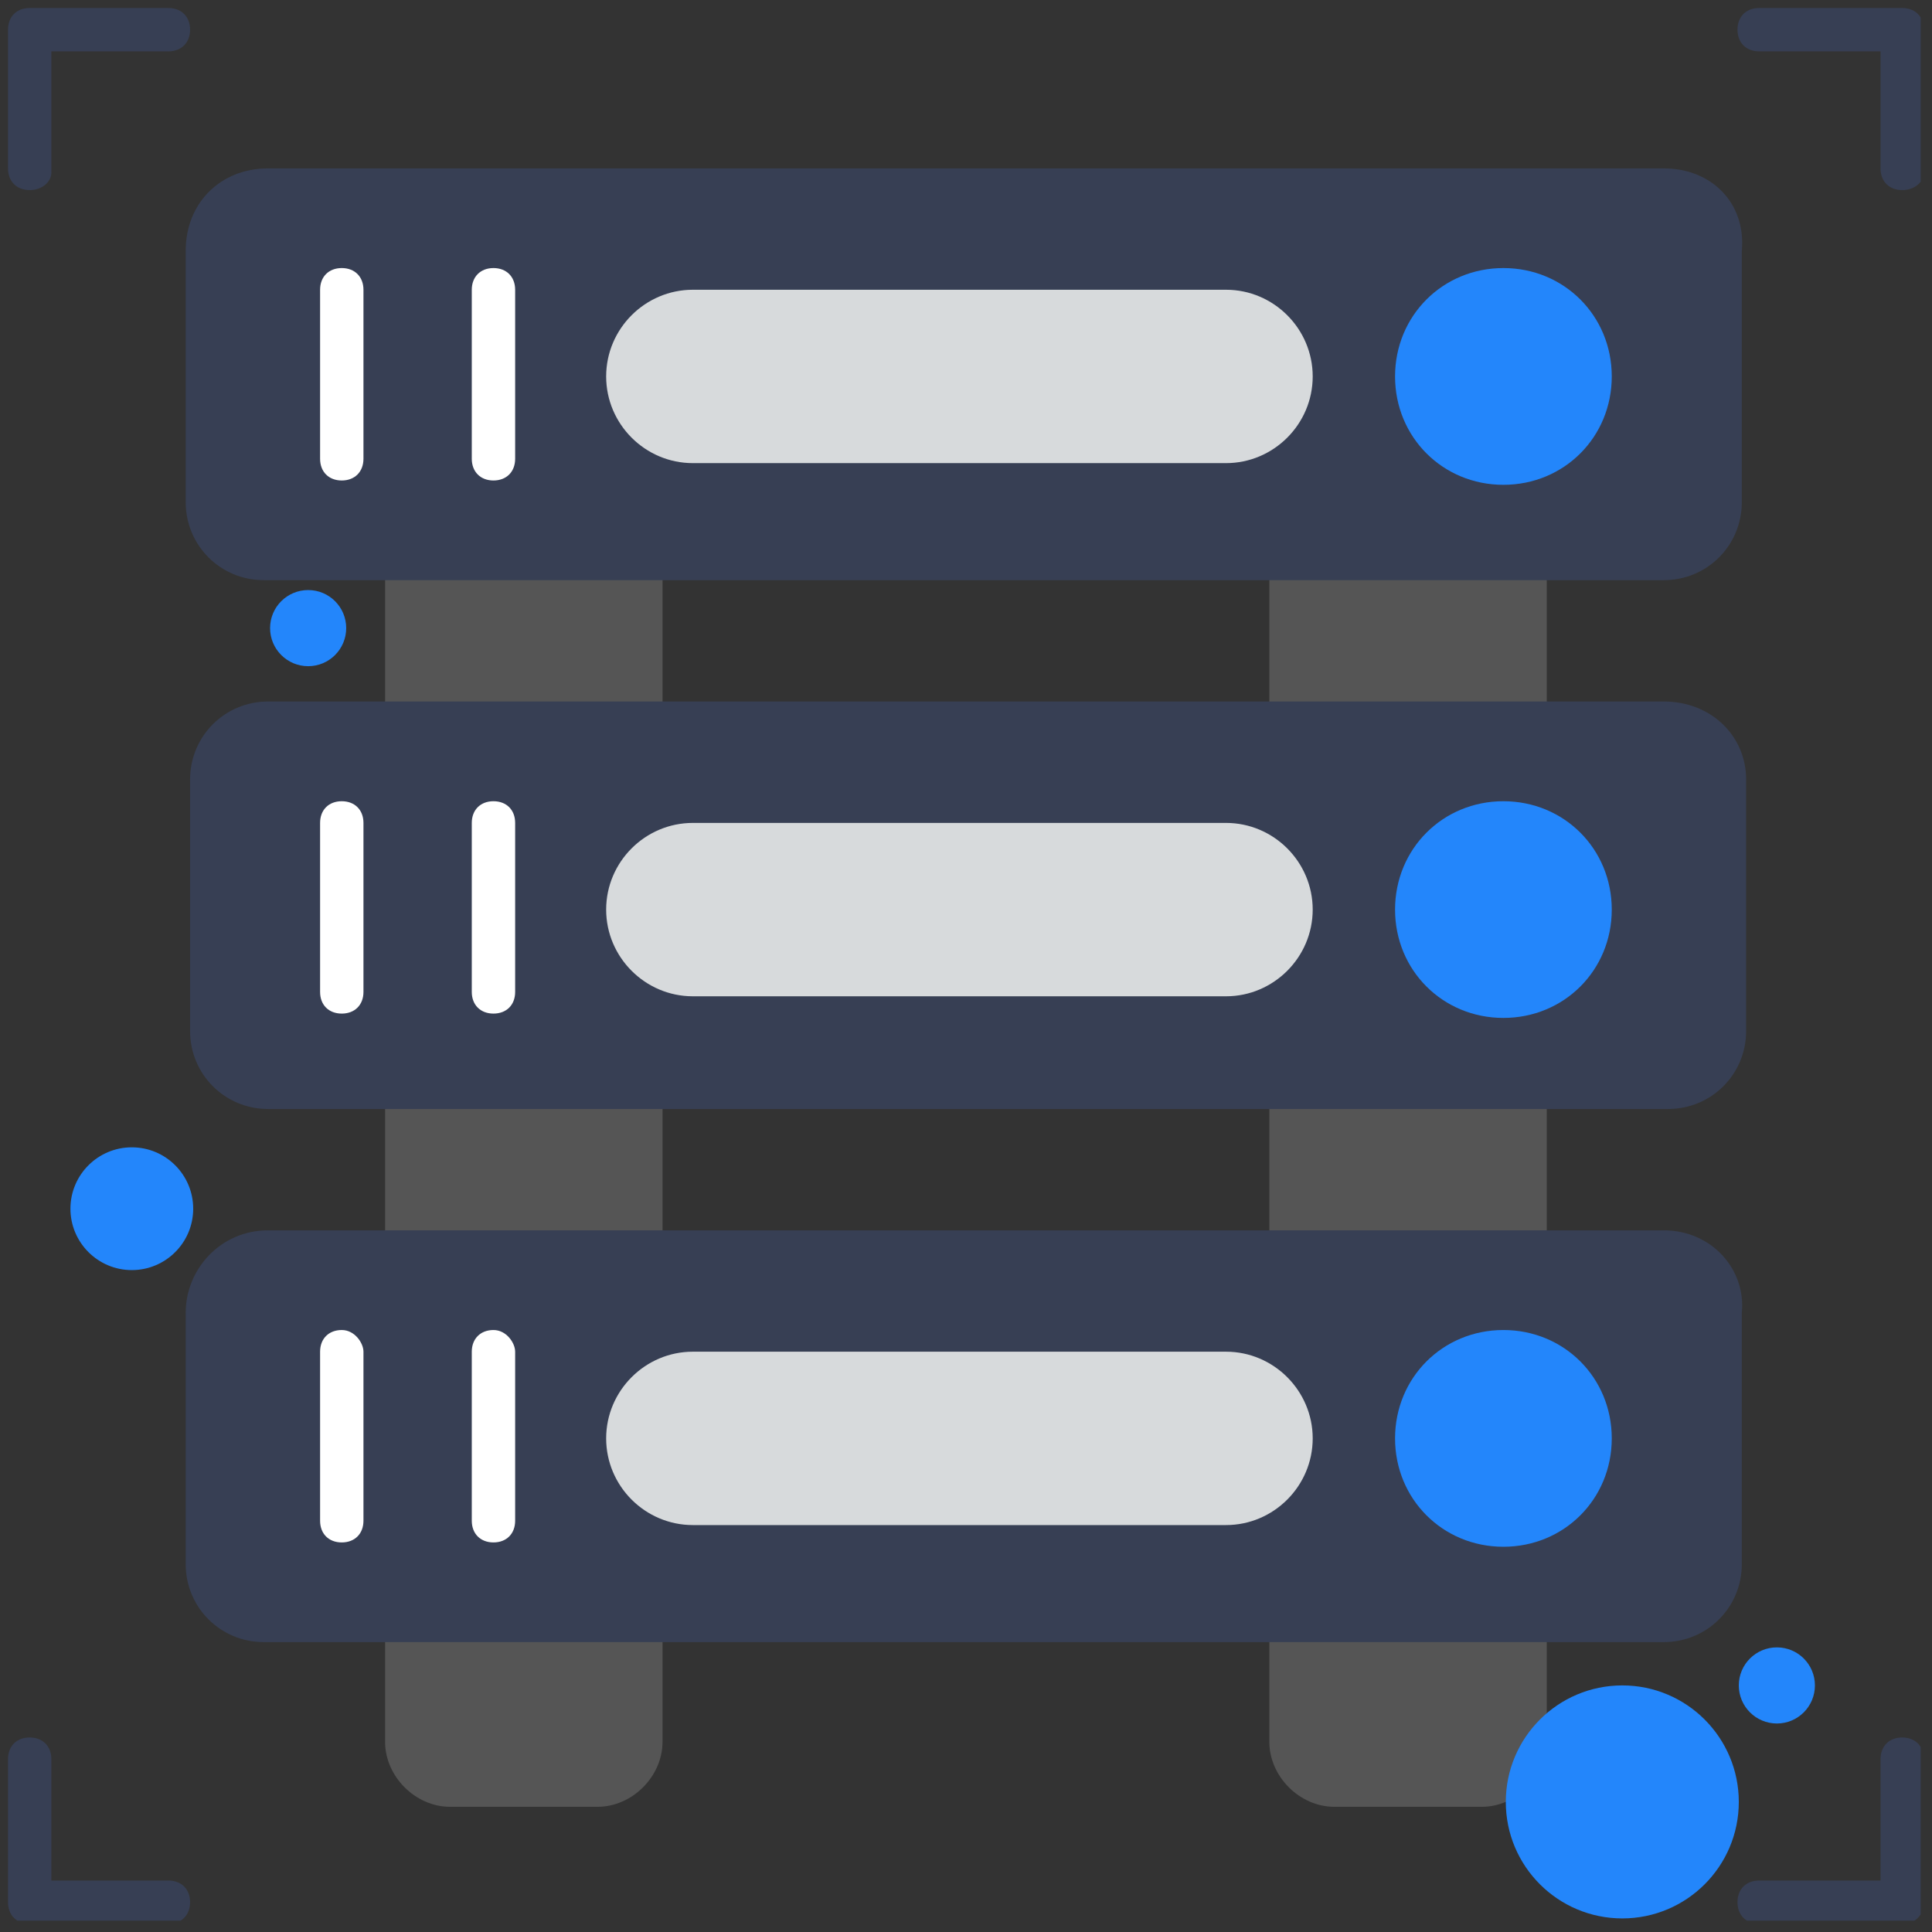 <svg xmlns="http://www.w3.org/2000/svg" xmlns:xlink="http://www.w3.org/1999/xlink" width="200" zoomAndPan="magnify" viewBox="0 0 150 150" height="200" preserveAspectRatio="xMidYMid meet" version="1.0"><rect x="0" y="0" width="150" height="150" fill="#333333" stroke="none"/><defs><clipPath id="8d3240ac75"><path d="M 0.621 0.621 L 15 0.621 L 15 15 L 0.621 15 Z M 0.621 0.621 " clip-rule="nonzero"/></clipPath><clipPath id="72a8e11cf0"><path d="M 0.621 134 L 15 134 L 15 149.121 L 0.621 149.121 Z M 0.621 134 " clip-rule="nonzero"/></clipPath><clipPath id="ba09eff85c"><path d="M 134 0.621 L 149.121 0.621 L 149.121 15 L 134 15 Z M 134 0.621 " clip-rule="nonzero"/></clipPath><clipPath id="e5eb4e352c"><path d="M 134 134 L 149.121 134 L 149.121 149.121 L 134 149.121 Z M 134 134 " clip-rule="nonzero"/></clipPath><clipPath id="eb6c488d44"><path d="M 5.469 89.078 L 15 89.078 L 15 98.609 L 5.469 98.609 Z M 5.469 89.078 " clip-rule="nonzero"/></clipPath><clipPath id="5f8e7ab442"><path d="M 10.234 89.078 C 7.605 89.078 5.469 91.211 5.469 93.844 C 5.469 96.473 7.605 98.609 10.234 98.609 C 12.867 98.609 15 96.473 15 93.844 C 15 91.211 12.867 89.078 10.234 89.078 Z M 10.234 89.078 " clip-rule="nonzero"/></clipPath><clipPath id="12368a9c52"><path d="M 116.91 130.855 L 135 130.855 L 135 148.945 L 116.91 148.945 Z M 116.91 130.855 " clip-rule="nonzero"/></clipPath><clipPath id="3dbdd5f845"><path d="M 125.957 130.855 C 120.961 130.855 116.91 134.906 116.91 139.902 C 116.91 144.895 120.961 148.945 125.957 148.945 C 130.949 148.945 135 144.895 135 139.902 C 135 134.906 130.949 130.855 125.957 130.855 Z M 125.957 130.855 " clip-rule="nonzero"/></clipPath><clipPath id="e967fd2f2f"><path d="M 135 127.902 L 140.91 127.902 L 140.91 133.812 L 135 133.812 Z M 135 127.902 " clip-rule="nonzero"/></clipPath><clipPath id="eb44ba65d1"><path d="M 137.957 127.902 C 136.324 127.902 135 129.223 135 130.855 C 135 132.488 136.324 133.812 137.957 133.812 C 139.59 133.812 140.91 132.488 140.91 130.855 C 140.91 129.223 139.59 127.902 137.957 127.902 Z M 137.957 127.902 " clip-rule="nonzero"/></clipPath><clipPath id="d22417cc51"><path d="M 20.969 45.812 L 26.879 45.812 L 26.879 51.723 L 20.969 51.723 Z M 20.969 45.812 " clip-rule="nonzero"/></clipPath><clipPath id="9aba56713a"><path d="M 23.926 45.812 C 22.293 45.812 20.969 47.133 20.969 48.766 C 20.969 50.398 22.293 51.723 23.926 51.723 C 25.559 51.723 26.879 50.398 26.879 48.766 C 26.879 47.133 25.559 45.812 23.926 45.812 Z M 23.926 45.812 " clip-rule="nonzero"/></clipPath></defs><path fill="#555555" d="M 49.754 39.324 L 31.582 39.324 C 30.574 39.324 29.898 39.996 29.898 41.004 L 29.898 135.234 C 29.898 137.926 32.254 140.281 34.949 140.281 L 46.391 140.281 C 49.082 140.281 51.438 137.926 51.438 135.234 L 51.438 41.004 C 51.438 39.996 50.766 39.324 49.754 39.324 Z M 49.754 39.324 " fill-opacity="1" fill-rule="nonzero"/><path fill="#555555" d="M 118.406 39.324 L 100.234 39.324 C 99.227 39.324 98.551 39.996 98.551 41.004 L 98.551 135.234 C 98.551 137.926 100.906 140.281 103.602 140.281 L 115.043 140.281 C 117.734 140.281 120.09 137.926 120.09 135.234 L 120.09 41.004 C 120.09 39.996 119.082 39.324 118.406 39.324 Z M 118.406 39.324 " fill-opacity="1" fill-rule="nonzero"/><path fill="#373f54" d="M 129.176 13.074 L 20.812 13.074 C 17.113 13.074 14.418 15.766 14.418 19.469 L 14.418 38.984 C 14.418 42.352 17.113 45.043 20.477 45.043 L 129.176 45.043 C 132.543 45.043 135.234 42.352 135.234 38.984 L 135.234 19.469 C 135.57 15.766 132.879 13.074 129.176 13.074 Z M 129.176 13.074 " fill-opacity="1" fill-rule="nonzero"/><path fill="#ffffff" d="M 26.535 20.812 C 25.523 20.812 24.852 21.488 24.852 22.496 L 24.852 35.621 C 24.852 36.629 25.523 37.305 26.535 37.305 C 27.543 37.305 28.219 36.629 28.219 35.621 L 28.219 22.496 C 28.219 21.488 27.543 20.812 26.535 20.812 Z M 26.535 20.812 " fill-opacity="1" fill-rule="nonzero"/><path fill="#ffffff" d="M 38.312 20.812 C 37.305 20.812 36.629 21.488 36.629 22.496 L 36.629 35.621 C 36.629 36.629 37.305 37.305 38.312 37.305 C 39.324 37.305 39.996 36.629 39.996 35.621 L 39.996 22.496 C 39.996 21.488 39.324 20.812 38.312 20.812 Z M 38.312 20.812 " fill-opacity="1" fill-rule="nonzero"/><path fill="#d7dadc" d="M 95.188 22.496 L 53.793 22.496 C 50.09 22.496 47.062 25.523 47.062 29.227 C 47.062 32.93 50.09 35.957 53.793 35.957 L 95.188 35.957 C 98.887 35.957 101.918 32.93 101.918 29.227 C 101.918 25.523 98.887 22.496 95.188 22.496 Z M 95.188 22.496 " fill-opacity="1" fill-rule="nonzero"/><path fill="#2386fb" d="M 116.723 20.812 C 112.012 20.812 108.312 24.516 108.312 29.227 C 108.312 33.938 112.012 37.641 116.723 37.641 C 121.438 37.641 125.137 33.938 125.137 29.227 C 125.137 24.516 121.438 20.812 116.723 20.812 Z M 116.723 20.812 " fill-opacity="1" fill-rule="nonzero"/><path fill="#373f54" d="M 129.176 54.465 L 20.812 54.465 C 17.449 54.465 14.758 57.16 14.758 60.523 L 14.758 80.043 C 14.758 83.406 17.449 86.102 20.812 86.102 L 129.512 86.102 C 132.879 86.102 135.57 83.406 135.57 80.043 L 135.57 60.523 C 135.57 57.16 132.879 54.465 129.176 54.465 Z M 129.176 54.465 " fill-opacity="1" fill-rule="nonzero"/><path fill="#ffffff" d="M 26.535 62.207 C 25.523 62.207 24.852 62.879 24.852 63.891 L 24.852 77.016 C 24.852 78.023 25.523 78.695 26.535 78.695 C 27.543 78.695 28.219 78.023 28.219 77.016 L 28.219 63.891 C 28.219 62.879 27.543 62.207 26.535 62.207 Z M 26.535 62.207 " fill-opacity="1" fill-rule="nonzero"/><path fill="#ffffff" d="M 38.312 62.207 C 37.305 62.207 36.629 62.879 36.629 63.891 L 36.629 77.016 C 36.629 78.023 37.305 78.695 38.312 78.695 C 39.324 78.695 39.996 78.023 39.996 77.016 L 39.996 63.891 C 39.996 62.879 39.324 62.207 38.312 62.207 Z M 38.312 62.207 " fill-opacity="1" fill-rule="nonzero"/><path fill="#d7dadc" d="M 95.188 63.891 L 53.793 63.891 C 50.09 63.891 47.062 66.918 47.062 70.621 C 47.062 74.32 50.09 77.352 53.793 77.352 L 95.188 77.352 C 98.887 77.352 101.918 74.32 101.918 70.621 C 101.918 66.918 98.887 63.891 95.188 63.891 Z M 95.188 63.891 " fill-opacity="1" fill-rule="nonzero"/><path fill="#2386fb" d="M 116.723 62.207 C 112.012 62.207 108.312 65.91 108.312 70.621 C 108.312 75.332 112.012 79.031 116.723 79.031 C 121.438 79.031 125.137 75.332 125.137 70.621 C 125.137 65.91 121.438 62.207 116.723 62.207 Z M 116.723 62.207 " fill-opacity="1" fill-rule="nonzero"/><path fill="#373f54" d="M 129.176 95.523 L 20.812 95.523 C 17.113 95.523 14.418 98.551 14.418 101.918 L 14.418 121.438 C 14.418 124.801 17.113 127.492 20.477 127.492 L 129.176 127.492 C 132.543 127.492 135.234 124.801 135.234 121.438 L 135.234 101.918 C 135.57 98.551 132.879 95.523 129.176 95.523 Z M 129.176 95.523 " fill-opacity="1" fill-rule="nonzero"/><path fill="#ffffff" d="M 26.535 103.262 C 25.523 103.262 24.852 103.938 24.852 104.945 L 24.852 118.07 C 24.852 119.082 25.523 119.754 26.535 119.754 C 27.543 119.754 28.219 119.082 28.219 118.07 L 28.219 104.945 C 28.219 104.273 27.543 103.262 26.535 103.262 Z M 26.535 103.262 " fill-opacity="1" fill-rule="nonzero"/><path fill="#ffffff" d="M 38.312 103.262 C 37.305 103.262 36.629 103.938 36.629 104.945 L 36.629 118.07 C 36.629 119.082 37.305 119.754 38.312 119.754 C 39.324 119.754 39.996 119.082 39.996 118.07 L 39.996 104.945 C 39.996 104.273 39.324 103.262 38.312 103.262 Z M 38.312 103.262 " fill-opacity="1" fill-rule="nonzero"/><path fill="#d7dadc" d="M 95.188 104.945 L 53.793 104.945 C 50.09 104.945 47.062 107.977 47.062 111.676 C 47.062 115.379 50.09 118.406 53.793 118.406 L 95.188 118.406 C 98.887 118.406 101.918 115.379 101.918 111.676 C 101.918 107.977 98.887 104.945 95.188 104.945 Z M 95.188 104.945 " fill-opacity="1" fill-rule="nonzero"/><path fill="#2386fb" d="M 116.723 103.262 C 112.012 103.262 108.312 106.965 108.312 111.676 C 108.312 116.387 112.012 120.09 116.723 120.09 C 121.438 120.09 125.137 116.387 125.137 111.676 C 125.137 106.965 121.438 103.262 116.723 103.262 Z M 116.723 103.262 " fill-opacity="1" fill-rule="nonzero"/><g clip-path="url(#8d3240ac75)"><path fill="#373f54" d="M 2.305 14.758 C 1.293 14.758 0.621 14.082 0.621 13.074 L 0.621 2.305 C 0.621 1.293 1.293 0.621 2.305 0.621 L 13.074 0.621 C 14.082 0.621 14.758 1.293 14.758 2.305 C 14.758 3.312 14.082 3.988 13.074 3.988 L 3.988 3.988 L 3.988 13.41 C 3.988 14.082 3.312 14.758 2.305 14.758 Z M 2.305 14.758 " fill-opacity="1" fill-rule="nonzero"/></g><g clip-path="url(#72a8e11cf0)"><path fill="#373f54" d="M 13.074 149.367 L 2.305 149.367 C 1.293 149.367 0.621 148.695 0.621 147.684 L 0.621 136.578 C 0.621 135.57 1.293 134.898 2.305 134.898 C 3.312 134.898 3.988 135.57 3.988 136.578 L 3.988 146.004 L 13.074 146.004 C 14.082 146.004 14.758 146.676 14.758 147.684 C 14.758 148.695 14.082 149.367 13.074 149.367 Z M 13.074 149.367 " fill-opacity="1" fill-rule="nonzero"/></g><g clip-path="url(#ba09eff85c)"><path fill="#373f54" d="M 147.684 14.758 C 146.676 14.758 146.004 14.082 146.004 13.074 L 146.004 3.988 L 136.578 3.988 C 135.57 3.988 134.898 3.312 134.898 2.305 C 134.898 1.293 135.57 0.621 136.578 0.621 L 147.684 0.621 C 148.695 0.621 149.367 1.293 149.367 2.305 L 149.367 13.41 C 149.367 14.082 148.695 14.758 147.684 14.758 Z M 147.684 14.758 " fill-opacity="1" fill-rule="nonzero"/></g><g clip-path="url(#e5eb4e352c)"><path fill="#373f54" d="M 147.684 149.367 L 136.578 149.367 C 135.57 149.367 134.898 148.695 134.898 147.684 C 134.898 146.676 135.57 146.004 136.578 146.004 L 146.004 146.004 L 146.004 136.578 C 146.004 135.57 146.676 134.898 147.684 134.898 C 148.695 134.898 149.367 135.57 149.367 136.578 L 149.367 147.684 C 149.367 148.695 148.695 149.367 147.684 149.367 Z M 147.684 149.367 " fill-opacity="1" fill-rule="nonzero"/></g><g clip-path="url(#eb6c488d44)"><g clip-path="url(#5f8e7ab442)"><path fill="#2386fb" d="M 5.469 89.078 L 15 89.078 L 15 98.609 L 5.469 98.609 Z M 5.469 89.078 " fill-opacity="1" fill-rule="nonzero"/></g></g><g clip-path="url(#12368a9c52)"><g clip-path="url(#3dbdd5f845)"><path fill="#2386fb" d="M 116.91 130.855 L 135 130.855 L 135 148.945 L 116.91 148.945 Z M 116.91 130.855 " fill-opacity="1" fill-rule="nonzero"/></g></g><g clip-path="url(#e967fd2f2f)"><g clip-path="url(#eb44ba65d1)"><path fill="#2386fb" d="M 135 127.902 L 140.91 127.902 L 140.91 133.812 L 135 133.812 Z M 135 127.902 " fill-opacity="1" fill-rule="nonzero"/></g></g><g clip-path="url(#d22417cc51)"><g clip-path="url(#9aba56713a)"><path fill="#2386fb" d="M 20.969 45.812 L 26.879 45.812 L 26.879 51.723 L 20.969 51.723 Z M 20.969 45.812 " fill-opacity="1" fill-rule="nonzero"/></g></g></svg>